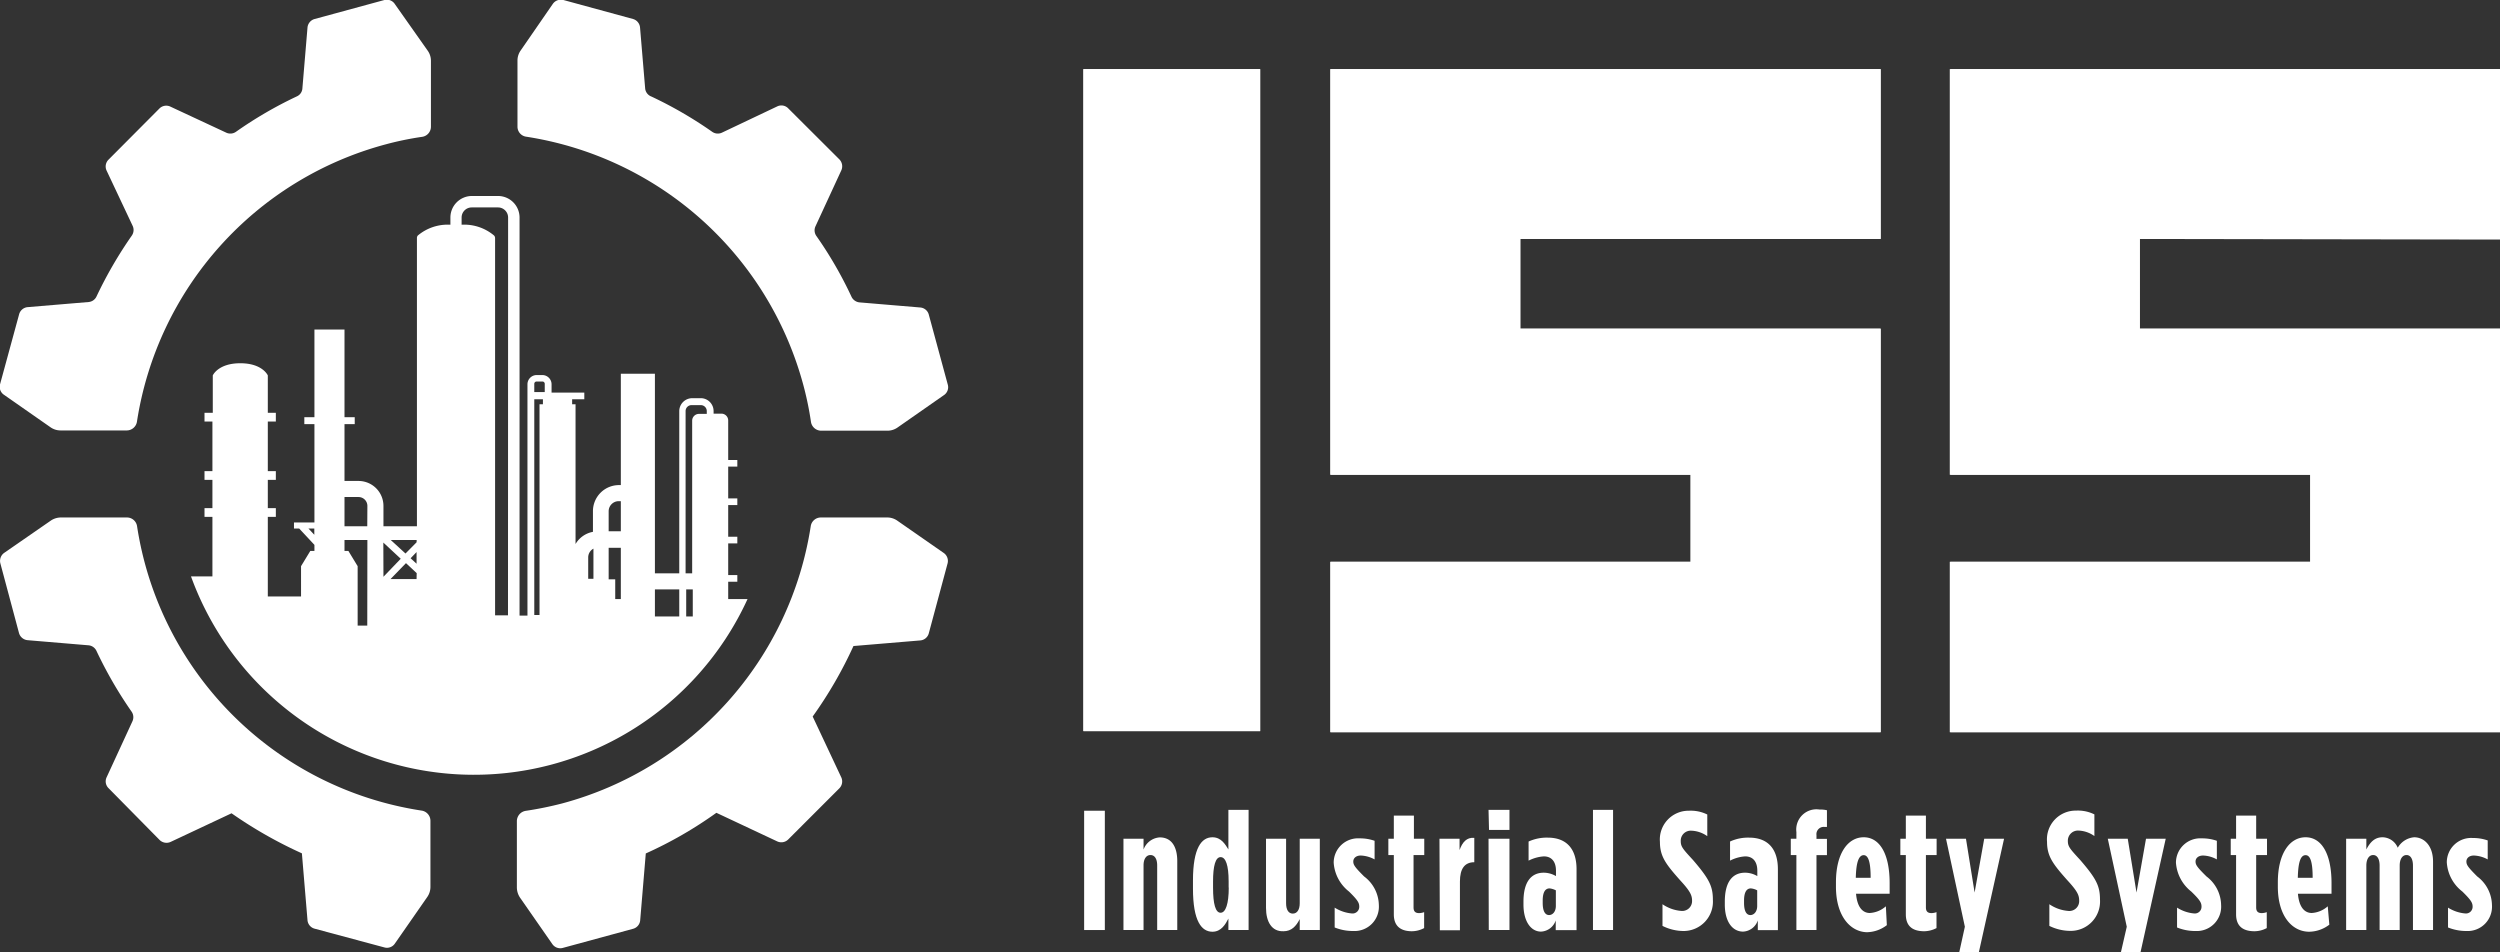 <?xml 
version="1.0" encoding="UTF-8" standalone="no"?>
<!DOCTYPE svg PUBLIC "-//W3C//DTD SVG 1.1//EN" "http://www.w3.org/Graphics/SVG/1.1/DTD/svg11.dtd">
<svg xmlns="http://www.w3.org/2000/svg" viewBox="0 0 205.37 78.22"><rect x="0" y="0" width="205.37" height="78.22" fill="#333333" stroke="none"/><defs><style>.cls-1{isolation:isolate;}.cls-2,.cls-3{fill:#fff;}.cls-3{mix-blend-mode:multiply;}</style></defs><g class="cls-1"><g id="Layer_2" data-name="Layer 2"><g id="Logos"><path class="cls-2" d="M89,60.06h14.52V5.68H89ZM205.37,19.63V5.68h-45.2V39h29.6v7.15h-29.6v14h45.2V27H175.78V19.63Z"/><path class="cls-2" d="M154.49,19.63V5.68h-45.2V39h29.59v7.15H109.29v14h45.2V27h-29.6V19.63Z"/><path class="cls-3" d="M89,5.68h14.52V60.06H89Zm116.42,14V5.68h-45.2V39h29.6v7.15h-29.6v14h45.2V27H175.78V19.63ZM109.29,39h29.59v7.15H109.29v14h45.2V27h-29.6V19.63h29.6V5.68h-45.2Z"/><path class="cls-2" d="M42.51,10.41a.83.83,0,0,0,.72.82A28,28,0,0,1,66,31.66a26.31,26.31,0,0,1,.62,3,.85.85,0,0,0,.83.72h5.45a1.43,1.43,0,0,0,.83-.26l3.81-2.66a.78.78,0,0,0,.32-.86L76.3,25.85a.79.79,0,0,0-.7-.59l-5-.42a.82.82,0,0,1-.65-.46,32.72,32.72,0,0,0-2.89-5,.8.8,0,0,1-.07-.79L69.11,14a.81.81,0,0,0-.16-.91l-4.2-4.19a.78.78,0,0,0-.9-.16L59.3,10.9a.8.8,0,0,1-.79-.07,33.49,33.49,0,0,0-5-2.9A.79.79,0,0,1,53,7.28l-.42-5A.8.8,0,0,0,52,1.56L46.28,0a.81.81,0,0,0-.86.31L42.77,4.15a1.43,1.43,0,0,0-.26.83Z"/><path class="cls-2" d="M.34,32.44,4.15,35.1a1.43,1.43,0,0,0,.83.26h5.44a.85.85,0,0,0,.83-.72A28,28,0,0,1,31.68,11.86a25.53,25.53,0,0,1,3-.62.84.84,0,0,0,.72-.83V5a1.43,1.43,0,0,0-.26-.83L32.44.34A.79.79,0,0,0,31.58,0L25.85,1.56a.8.8,0,0,0-.59.71l-.42,5a.77.77,0,0,1-.46.65,33.28,33.28,0,0,0-5,2.91.8.8,0,0,1-.79.07L14,8.76a.79.79,0,0,0-.91.16L8.92,13.11a.79.79,0,0,0-.16.91l2.14,4.54a.8.8,0,0,1-.07.79,34.51,34.51,0,0,0-2.9,5,.79.79,0,0,1-.65.46l-5,.42a.8.8,0,0,0-.71.59L0,31.58A.79.79,0,0,0,.34,32.44Z"/><path class="cls-2" d="M35.36,67.42a.85.85,0,0,0-.72-.83A27.89,27.89,0,0,1,11.26,43.23a.84.84,0,0,0-.83-.72H5a1.48,1.48,0,0,0-.83.26L.34,45.42a.81.81,0,0,0-.31.86L1.56,52a.81.81,0,0,0,.71.59l5,.42a.8.8,0,0,1,.65.45,34.35,34.35,0,0,0,2.89,5,.8.8,0,0,1,.07.79L8.76,63.85a.78.78,0,0,0,.16.9L13.11,69a.81.81,0,0,0,.91.16l5-2.35h0A35.81,35.81,0,0,0,24.8,70.1h0l.46,5.49a.79.79,0,0,0,.59.7l5.73,1.54a.78.78,0,0,0,.86-.32l2.65-3.81a1.46,1.46,0,0,0,.27-.85Z"/><path class="cls-2" d="M77.52,45.42l-3.81-2.65a1.43,1.43,0,0,0-.83-.26H67.43a.84.84,0,0,0-.83.72A28,28,0,0,1,46.18,66a28.64,28.64,0,0,1-3,.61.86.86,0,0,0-.72.83v5.45a1.52,1.52,0,0,0,.26.85l2.65,3.81a.79.79,0,0,0,.86.32L52,76.3a.79.79,0,0,0,.59-.7l.46-5.49v0a33.51,33.51,0,0,0,5.8-3.34h0l5,2.35a.8.8,0,0,0,.9-.16l4.2-4.2a.8.8,0,0,0,.16-.9l-2.35-5h0a34.44,34.44,0,0,0,3.35-5.79h0l5.49-.46a.79.79,0,0,0,.7-.59l1.54-5.73A.8.8,0,0,0,77.52,45.42Z"/><path class="cls-2" d="M59.82,49.21V47.79h.75v-.55h-.75v-2.6h.75v-.55h-.75v-2.6h.75v-.55h-.75V38.33h.75v-.54h-.75V34.54a.56.56,0,0,0-.56-.56h-.64v-.21a1.06,1.06,0,0,0-1-1.06h-.76a1.07,1.07,0,0,0-1.06,1.06V47.1h-2V30.7H51v9.15h-.09A2.14,2.14,0,0,0,48.71,42v1.69a2.09,2.09,0,0,0-1.43,1V33.21H47V32.8h1v-.55H45.31v-.68a.76.76,0,0,0-.75-.76h-.48a.76.76,0,0,0-.75.76v19h-.65V17.87a1.77,1.77,0,0,0-1.77-1.77H38.75A1.77,1.77,0,0,0,37,17.87v.59a3.82,3.82,0,0,0-2.68.89.31.31,0,0,0-.07.2V43.23H31.5V41.56a2.05,2.05,0,0,0-2.05-2.05H28.3V34.84h.84v-.57H28.3v-7.2H25.83v7.2H25v.57h.83v8.08H24.15v.5h.43l1.25,1.34v.5h-.34l-.76,1.25V49H22V42.46h.66v-.72H22V39.42h.66V38.7H22V34.63h.66v-.72H22V30.84s-.43-1-2.26-1-2.26,1-2.26,1v3.07H16.8v.72h.65V38.7H16.8v.72h.65v2.32H16.8v.72h.65v4.89H15.69a24.72,24.72,0,0,0,45.72,1.86Zm-34-5.28-.48-.51h.48Zm4.35,7.46h-.79V46.51l-.76-1.25H28.3v-.9h1.88Zm0-8.16H28.3v-2.4h1.15a.73.73,0,0,1,.73.73Zm1.32,1.34,1.43,1.33L31.5,47.38Zm2.73,3H32.08l1.27-1.31.88.82Zm0-1.26-.49-.45.49-.51Zm0-1.76-.91.92L32.1,44.36h2.13Zm7.51,6H40.67v-31a.32.32,0,0,0-.08-.2,3.81,3.81,0,0,0-2.67-.89v-.59a.83.83,0,0,1,.83-.83h2.16a.83.83,0,0,1,.83.83ZM44.6,33.21h-.28V50.52h-.43V32.8h.71Zm.15-1h-.86v-.68a.19.19,0,0,1,.19-.19h.48a.19.19,0,0,1,.19.19Zm4,15.34h-.43V45.78a.82.82,0,0,1,.43-.71ZM51,49.21h-.46V47.59H50V45H51Zm0-5.57H50V42a.83.83,0,0,1,.83-.83H51Zm4.8,7h-2V48.42h2Zm1.11,0h-.54V48.42h.54ZM58.06,34h-.64a.56.56,0,0,0-.56.56V47.1h-.54V33.77a.49.49,0,0,1,.49-.49h.76a.49.49,0,0,1,.49.49Z"/><path class="cls-2" d="M89.06,66.6h1.7v9.8h-1.7Z"/><path class="cls-2" d="M92.29,68.9h1.65v.89a1.52,1.52,0,0,1,1.33-1c1,0,1.44.81,1.44,1.95V76.4H95.06V71.09c0-.54-.21-.85-.55-.85s-.57.31-.57.85V76.4H92.29Z"/><path class="cls-2" d="M98,73v-.67c0-2.67.7-3.55,1.6-3.55.73,0,1.06.6,1.31,1V66.53h1.66V76.4h-1.66v-.94c-.23.45-.58,1.08-1.31,1.08C98.71,76.54,98,75.68,98,73Zm2.93-.08v-.51c0-1.33-.24-2-.66-2s-.62.72-.62,2v.51c0,1.34.2,2.06.62,2.06S100.94,74.24,100.94,72.9Z"/><path class="cls-2" d="M104,74.58V68.9h1.65v5.3c0,.55.21.85.55.85s.57-.3.57-.85V68.9h1.65v7.5h-1.65v-.9c-.29.58-.67,1-1.33,1C104.48,76.54,104,75.73,104,74.58Z"/><path class="cls-2" d="M109.64,76.19V74.56a3.17,3.17,0,0,0,1.42.48.55.55,0,0,0,.6-.56v0c0-.32-.13-.54-.84-1.24a3.28,3.28,0,0,1-1.26-2.37v0a2,2,0,0,1,2.13-2,3.61,3.61,0,0,1,1.23.2V70.6a2.55,2.55,0,0,0-1.14-.32c-.37,0-.61.21-.61.49v0c0,.28.13.47.89,1.23a3,3,0,0,1,1.21,2.35v0a2,2,0,0,1-2.1,2.13A4,4,0,0,1,109.64,76.19Z"/><path class="cls-2" d="M114.5,75.11V70.24h-.45V68.9h.45V67h1.65V68.9H117v1.34h-.88v4.31c0,.34.17.46.46.46a1.24,1.24,0,0,0,.41-.08v1.31a2.19,2.19,0,0,1-1,.26C115.26,76.5,114.5,76.24,114.5,75.11Z"/><path class="cls-2" d="M118.25,68.9h1.65v.93c.23-.64.58-1.06,1.21-1v2h0c-.79,0-1.18.53-1.18,1.59v4h-1.65Z"/><path class="cls-2" d="M122.28,66.53H124v1.65h-1.68Zm0,2.37H124v7.5H122.3Z"/><path class="cls-2" d="M125.15,74.31v-.24c0-1.68.67-2.38,1.67-2.38a2,2,0,0,1,1,.28v-.44c0-.77-.38-1.18-1-1.18a3.22,3.22,0,0,0-1.25.35V69.13a3.58,3.58,0,0,1,1.57-.32c1.53,0,2.37.9,2.37,2.6v5H127.8v-.8a1.34,1.34,0,0,1-1.22.92C125.75,76.52,125.15,75.68,125.15,74.31Zm2.66.11V73.14a1.43,1.43,0,0,0-.52-.16c-.33,0-.56.28-.56,1v.19c0,.74.23,1,.52,1S127.81,74.9,127.81,74.42Z"/><path class="cls-2" d="M130.86,66.53h1.65V76.4h-1.65Z"/><path class="cls-2" d="M136.57,76.06V74.28a3.17,3.17,0,0,0,1.54.55A.81.81,0,0,0,139,74v0c0-.45-.14-.78-1-1.71-1.16-1.31-1.64-1.94-1.64-3.13v0a2.36,2.36,0,0,1,2.38-2.56,3.06,3.06,0,0,1,1.51.31v1.78a2.39,2.39,0,0,0-1.3-.45.82.82,0,0,0-.88.84v0c0,.46.14.63,1,1.56,1.34,1.56,1.64,2.16,1.64,3.28v0a2.41,2.41,0,0,1-2.42,2.56A3.88,3.88,0,0,1,136.57,76.06Z"/><path class="cls-2" d="M141.69,74.31v-.24c0-1.68.67-2.38,1.67-2.38a2,2,0,0,1,1,.28v-.44c0-.77-.38-1.18-1-1.18a3.13,3.13,0,0,0-1.24.35V69.13a3.51,3.51,0,0,1,1.56-.32c1.53,0,2.37.9,2.37,2.6v5h-1.65v-.8a1.34,1.34,0,0,1-1.22.92C142.29,76.52,141.69,75.68,141.69,74.31Zm2.66.11V73.14a1.37,1.37,0,0,0-.52-.16c-.33,0-.56.28-.56,1v.19c0,.74.23,1,.52,1S144.35,74.9,144.35,74.42Z"/><path class="cls-2" d="M147.57,70.24h-.46V68.9h.46v-.55a1.66,1.66,0,0,1,1.89-1.85,2.53,2.53,0,0,1,.62.06v1.37h-.2a.6.6,0,0,0-.66.68v.3h.86v1.34h-.86V76.4h-1.65Z"/><path class="cls-2" d="M150.82,72.84v-.36c0-2.41,1-3.7,2.28-3.7s2.13,1.3,2.13,3.77v.87h-2.76c.1,1.17.59,1.58,1.13,1.58a2.17,2.17,0,0,0,1.32-.55L155,76a2.76,2.76,0,0,1-1.65.58C152,76.54,150.82,75.26,150.82,72.84Zm2.85-.73c0-1.26-.18-1.86-.57-1.86s-.62.53-.65,1.86Z"/><path class="cls-2" d="M156.56,75.11V70.24h-.45V68.9h.45V67h1.65V68.9h.88v1.34h-.88v4.31c0,.34.17.46.46.46a1.24,1.24,0,0,0,.41-.08v1.31a2.26,2.26,0,0,1-1,.26C157.31,76.5,156.56,76.24,156.56,75.11Z"/><path class="cls-2" d="M161.41,76.13l-1.55-7.23h1.64l.71,4.42L163,68.9h1.63l-2.07,9.32h-1.61Z"/><path class="cls-2" d="M168.35,76.06V74.28a3.2,3.2,0,0,0,1.54.55.81.81,0,0,0,.91-.84v0c0-.45-.14-.78-1-1.71-1.16-1.31-1.64-1.94-1.64-3.13v0a2.36,2.36,0,0,1,2.38-2.56,3.06,3.06,0,0,1,1.51.31v1.78a2.39,2.39,0,0,0-1.3-.45.83.83,0,0,0-.88.84v0c0,.46.14.63,1,1.56,1.35,1.56,1.64,2.16,1.64,3.28v0a2.41,2.41,0,0,1-2.42,2.56A3.92,3.92,0,0,1,168.35,76.06Z"/><path class="cls-2" d="M174.71,76.13l-1.56-7.23h1.64l.72,4.42.78-4.42h1.62l-2.07,9.32h-1.61Z"/><path class="cls-2" d="M178.84,76.19V74.56a3.14,3.14,0,0,0,1.41.48.55.55,0,0,0,.6-.56v0c0-.32-.12-.54-.84-1.24a3.31,3.31,0,0,1-1.26-2.37v0a2,2,0,0,1,2.13-2,3.61,3.61,0,0,1,1.23.2V70.6a2.48,2.48,0,0,0-1.13-.32c-.38,0-.62.21-.62.49v0c0,.28.13.47.9,1.23a3,3,0,0,1,1.2,2.35v0a2,2,0,0,1-2.1,2.13A3.92,3.92,0,0,1,178.84,76.19Z"/><path class="cls-2" d="M183.69,75.11V70.24h-.44V68.9h.44V67h1.65V68.9h.89v1.34h-.89v4.31c0,.34.17.46.47.46a1.23,1.23,0,0,0,.4-.08v1.31a2.19,2.19,0,0,1-1,.26C184.45,76.5,183.69,76.24,183.69,75.11Z"/><path class="cls-2" d="M187.12,72.84v-.36c0-2.41,1-3.7,2.28-3.7s2.13,1.3,2.13,3.77v.87h-2.76c.1,1.17.59,1.58,1.14,1.58a2.17,2.17,0,0,0,1.31-.55l.13,1.51a2.79,2.79,0,0,1-1.65.58C188.3,76.54,187.12,75.26,187.12,72.84Zm2.86-.73c0-1.26-.18-1.86-.58-1.86s-.61.53-.64,1.86Z"/><path class="cls-2" d="M192.73,68.9h1.66v.88c.33-.63.71-1,1.33-1a1.38,1.38,0,0,1,1.25.86,1.72,1.72,0,0,1,1.35-.86c.8,0,1.55.67,1.55,2V76.4h-1.65V71.11c0-.55-.2-.87-.53-.87s-.56.32-.56.87V76.4h-1.65V71.11c0-.55-.2-.87-.53-.87s-.56.32-.56.87V76.4h-1.66Z"/><path class="cls-2" d="M201.1,76.19V74.56a3.17,3.17,0,0,0,1.42.48.55.55,0,0,0,.6-.56v0c0-.32-.13-.54-.84-1.24A3.28,3.28,0,0,1,201,70.84v0a2,2,0,0,1,2.13-2,3.61,3.61,0,0,1,1.23.2V70.6a2.55,2.55,0,0,0-1.14-.32c-.37,0-.61.21-.61.49v0c0,.28.13.47.89,1.23a3,3,0,0,1,1.21,2.35v0a2,2,0,0,1-2.1,2.13A4,4,0,0,1,201.1,76.19Z"/></g></g></g></svg>
